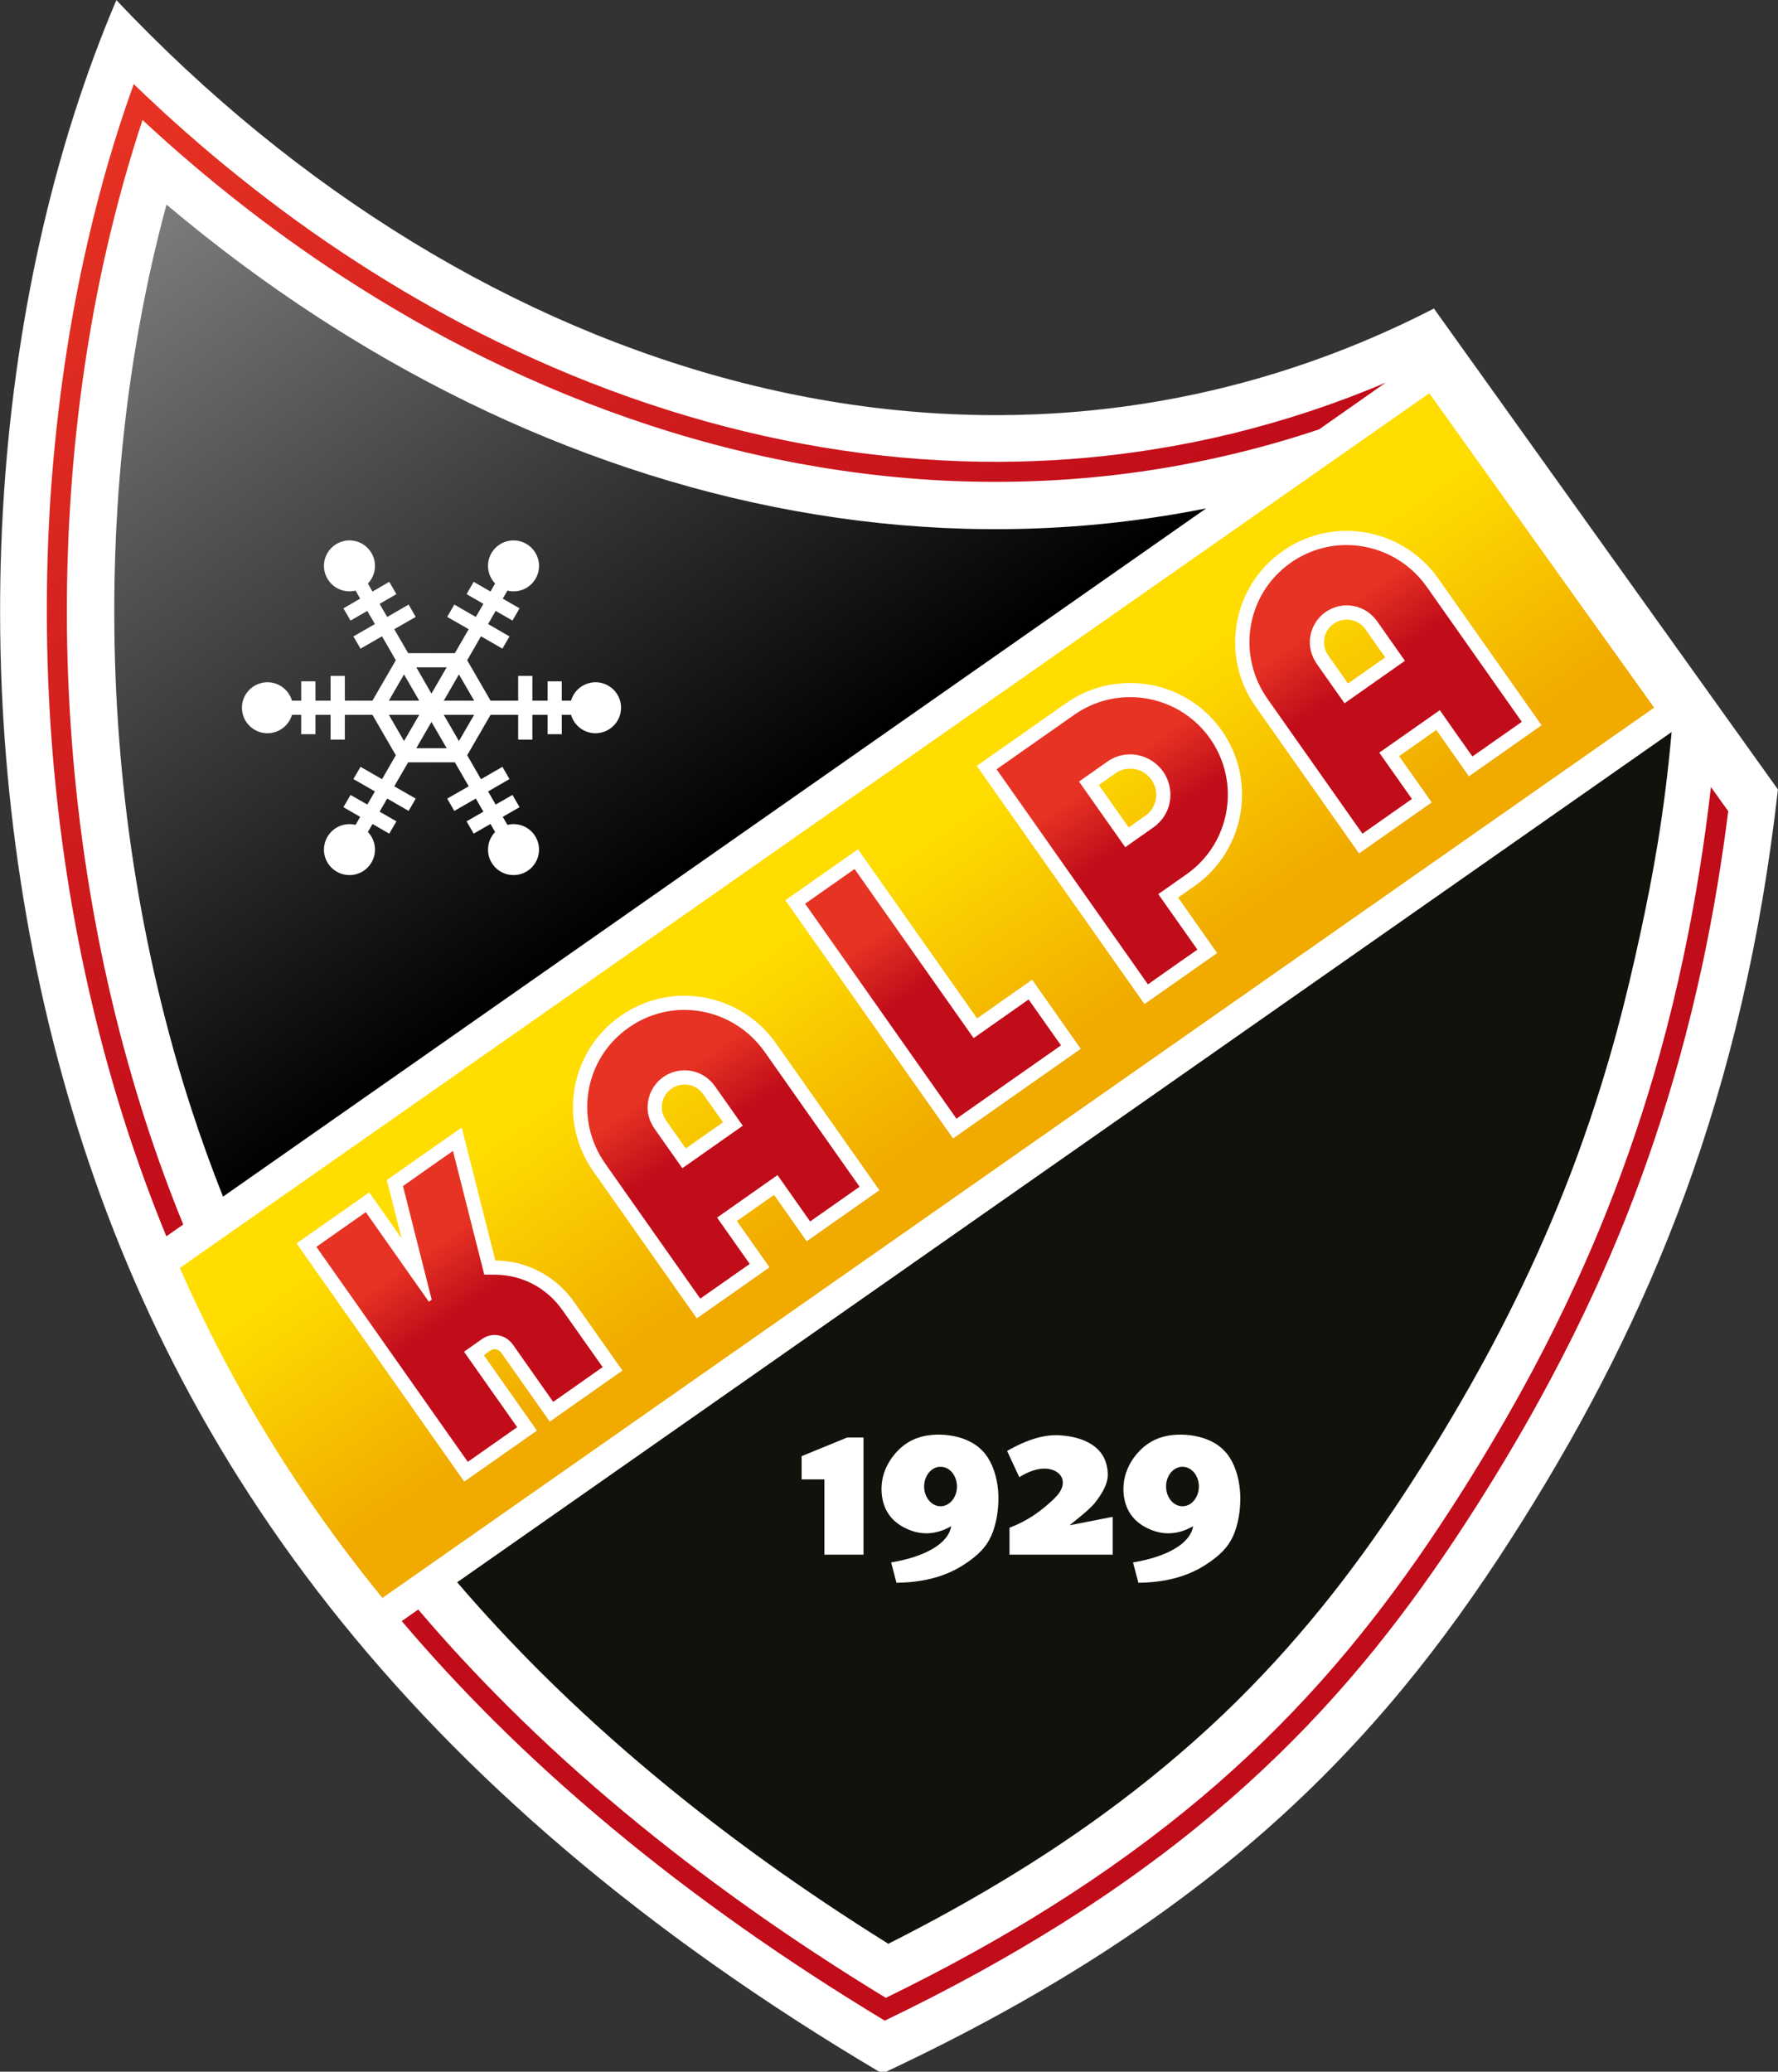 <?xml version="1.0" encoding="UTF-8"?>
<svg xmlns="http://www.w3.org/2000/svg" xmlns:xlink="http://www.w3.org/1999/xlink" width="206px" height="240px" viewBox="0 0 206 240" version="1.1">
  <rect x="0" y="0" width="206" height="240" fill="#333333" stroke="none"/>
  <defs>
    <clipPath id="clip1">
      <path d="M 13 23 L 140 23 L 140 139 L 13 139 Z M 13 23 "></path>
    </clipPath>
    <clipPath id="clip2">
      <path d="M 98.125 -35.656 L 193.832 100.816 L 54.852 197.98 L -40.852 61.508 Z M 98.125 -35.656 "></path>
    </clipPath>
    <linearGradient id="linear0" gradientUnits="userSpaceOnUse" x1="0" y1="0" x2="1" y2="0" gradientTransform="matrix(56.237,80.192,-80.315,56.151,26.585,18.602)">
      <stop offset="0" style="stop-color:rgb(48.627%,48.627%,48.235%);stop-opacity:1;"></stop>
      <stop offset="1" style="stop-color:rgb(0%,0%,0%);stop-opacity:1;"></stop>
    </linearGradient>
    <clipPath id="clip3">
      <path d="M 5 9 L 161 9 L 161 144 L 5 144 Z M 5 9 "></path>
    </clipPath>
    <clipPath id="clip4">
      <path d="M 109.516 -63.039 L 223.367 99.309 L 56.453 216.004 L -57.398 53.656 Z M 109.516 -63.039 "></path>
    </clipPath>
    <linearGradient id="linear1" gradientUnits="userSpaceOnUse" x1="0" y1="0" x2="1" y2="0" gradientTransform="matrix(64.06,91.346,-91.487,63.961,25.886,2.472)">
      <stop offset="0" style="stop-color:rgb(90.196%,20%,13.725%);stop-opacity:1;"></stop>
      <stop offset="1" style="stop-color:rgb(75.686%,4.706%,10.196%);stop-opacity:1;"></stop>
    </linearGradient>
    <clipPath id="clip5">
      <path d="M 20 45 L 192 45 L 192 186 L 20 186 Z M 20 45 "></path>
    </clipPath>
    <clipPath id="clip6">
      <path d="M 135.453 -34.578 L 257.32 139.199 L 77.031 265.246 L -44.836 91.465 Z M 135.453 -34.578 "></path>
    </clipPath>
    <linearGradient id="linear2" gradientUnits="userSpaceOnUse" x1="0" y1="0" x2="1" y2="0" gradientTransform="matrix(25.771,36.748,-36.805,25.731,92.052,96.969)">
      <stop offset="0" style="stop-color:rgb(100%,86.667%,0%);stop-opacity:1;"></stop>
      <stop offset="0.2" style="stop-color:rgb(100%,86.667%,0%);stop-opacity:1;"></stop>
      <stop offset="0.85" style="stop-color:rgb(94.118%,66.667%,0%);stop-opacity:1;"></stop>
      <stop offset="1" style="stop-color:rgb(94.118%,66.667%,0%);stop-opacity:1;"></stop>
    </linearGradient>
    <clipPath id="clip7">
      <path d="M 36 133 L 70 133 L 70 170 L 36 170 Z M 36 133 "></path>
    </clipPath>
    <clipPath id="clip8">
      <path d="M 58.91 117.773 L 86.77 157.5 L 47.566 184.91 L 19.707 145.18 Z M 58.91 117.773 "></path>
    </clipPath>
    <linearGradient id="linear3" gradientUnits="userSpaceOnUse" x1="0" y1="0" x2="1" y2="0" gradientTransform="matrix(17.512,24.972,-25.01,17.485,44.557,138.871)">
      <stop offset="0" style="stop-color:rgb(90.196%,20%,13.725%);stop-opacity:1;"></stop>
      <stop offset="0.25" style="stop-color:rgb(90.196%,20%,13.725%);stop-opacity:1;"></stop>
      <stop offset="0.52" style="stop-color:rgb(75.686%,4.706%,10.196%);stop-opacity:1;"></stop>
      <stop offset="1" style="stop-color:rgb(75.686%,4.706%,10.196%);stop-opacity:1;"></stop>
    </linearGradient>
    <clipPath id="clip9">
      <path d="M 115 80 L 143 80 L 143 115 L 115 115 Z M 115 80 "></path>
    </clipPath>
    <clipPath id="clip10">
      <path d="M 134.453 67.48 L 159.418 103.082 L 124.77 127.305 L 99.805 91.703 Z M 134.453 67.48 "></path>
    </clipPath>
    <linearGradient id="linear4" gradientUnits="userSpaceOnUse" x1="0" y1="0" x2="1" y2="0" gradientTransform="matrix(17.502,24.958,-24.996,17.476,124.586,82.715)">
      <stop offset="0" style="stop-color:rgb(90.196%,20%,13.725%);stop-opacity:1;"></stop>
      <stop offset="0.25" style="stop-color:rgb(90.196%,20%,13.725%);stop-opacity:1;"></stop>
      <stop offset="0.52" style="stop-color:rgb(75.686%,4.706%,10.196%);stop-opacity:1;"></stop>
      <stop offset="1" style="stop-color:rgb(75.686%,4.706%,10.196%);stop-opacity:1;"></stop>
    </linearGradient>
    <clipPath id="clip11">
      <path d="M 93 100 L 123 100 L 123 130 L 93 130 Z M 93 100 "></path>
    </clipPath>
    <clipPath id="clip12">
      <path d="M 113.172 86.762 L 136.539 120.082 L 103.035 143.504 L 79.668 110.188 Z M 113.172 86.762 "></path>
    </clipPath>
    <linearGradient id="linear5" gradientUnits="userSpaceOnUse" x1="0" y1="0" x2="1" y2="0" gradientTransform="matrix(17.498,24.951,-24.99,17.471,99.359,100.425)">
      <stop offset="0" style="stop-color:rgb(90.196%,20%,13.725%);stop-opacity:1;"></stop>
      <stop offset="0.25" style="stop-color:rgb(90.196%,20%,13.725%);stop-opacity:1;"></stop>
      <stop offset="0.52" style="stop-color:rgb(75.686%,4.706%,10.196%);stop-opacity:1;"></stop>
      <stop offset="1" style="stop-color:rgb(75.686%,4.706%,10.196%);stop-opacity:1;"></stop>
    </linearGradient>
    <clipPath id="clip13">
      <path d="M 68 116 L 100 116 L 100 151 L 68 151 Z M 68 116 "></path>
    </clipPath>
    <clipPath id="clip14">
      <path d="M 88.711 101.48 L 115.328 139.438 L 77.398 165.953 L 50.781 128 Z M 88.711 101.48 "></path>
    </clipPath>
    <linearGradient id="linear6" gradientUnits="userSpaceOnUse" x1="0" y1="0" x2="1" y2="0" gradientTransform="matrix(17.503,24.958,-24.996,17.476,72.857,119.028)">
      <stop offset="0" style="stop-color:rgb(90.196%,20%,13.725%);stop-opacity:1;"></stop>
      <stop offset="0.25" style="stop-color:rgb(90.196%,20%,13.725%);stop-opacity:1;"></stop>
      <stop offset="0.52" style="stop-color:rgb(75.686%,4.706%,10.196%);stop-opacity:1;"></stop>
      <stop offset="1" style="stop-color:rgb(75.686%,4.706%,10.196%);stop-opacity:1;"></stop>
    </linearGradient>
    <clipPath id="clip15">
      <path d="M 144 63 L 177 63 L 177 97 L 144 97 Z M 144 63 "></path>
    </clipPath>
    <clipPath id="clip16">
      <path d="M 165.434 47.621 L 192.055 85.578 L 154.121 112.094 L 127.504 74.141 Z M 165.434 47.621 "></path>
    </clipPath>
    <linearGradient id="linear7" gradientUnits="userSpaceOnUse" x1="0" y1="0" x2="1" y2="0" gradientTransform="matrix(17.503,24.958,-24.996,17.476,149.582,65.169)">
      <stop offset="0" style="stop-color:rgb(90.196%,20%,13.725%);stop-opacity:1;"></stop>
      <stop offset="0.25" style="stop-color:rgb(90.196%,20%,13.725%);stop-opacity:1;"></stop>
      <stop offset="0.52" style="stop-color:rgb(75.686%,4.706%,10.196%);stop-opacity:1;"></stop>
      <stop offset="1" style="stop-color:rgb(75.686%,4.706%,10.196%);stop-opacity:1;"></stop>
    </linearGradient>
  </defs>
  <g id="surface1">
    <path style=" stroke:none;fill-rule:nonzero;fill:rgb(100%,100%,100%);fill-opacity:1;" d="M 166.137 35.734 C 114.781 62.156 55.312 44.324 13.48 0.004 C -1.289 34.711 -4.715 81.441 7.188 124.555 C 19.086 167.672 46.324 207.168 102.215 240.215 C 142.602 221.344 161.488 199.938 176.398 176.184 C 191.164 152.652 202.023 126.82 205.996 91.453 C 192.707 72.883 179.426 54.305 166.137 35.734 "></path>
    <path style="fill:none;stroke-width:0.001;stroke-linecap:butt;stroke-linejoin:miter;stroke:rgb(0%,0%,0%);stroke-opacity:1;stroke-miterlimit:4;" d="M -0 0 C -6.616 -3.409 -14.277 -1.108 -19.666 4.61 C -21.569 0.132 -22.01 -5.897 -20.477 -11.46 C -18.944 -17.023 -15.435 -22.119 -8.235 -26.383 C -3.032 -23.948 -0.599 -21.186 1.322 -18.121 C 3.224 -15.085 4.623 -11.752 5.135 -7.189 C 3.423 -4.793 1.712 -2.396 -0 0 Z M -0 0 " transform="matrix(7.762,0,0,-7.751,166.137,35.735)"></path>
    <path style=" stroke:none;fill-rule:nonzero;fill:rgb(7.059%,6.667%,4.706%);fill-opacity:1;" d="M 143.082 177.41 C 142.586 178.781 141.824 179.781 140.211 180.922 C 138.602 182.051 136.141 183.316 131.895 183.355 C 131.688 182.57 131.477 181.781 131.273 181 C 135.164 180.355 137.898 178.844 138.238 176.805 C 136.188 177.969 134.504 177.711 133.223 177.168 C 131.941 176.617 131.074 175.789 130.594 174.695 C 130.117 173.605 130.035 172.262 130.336 171.055 C 130.641 169.844 131.312 168.777 132.129 167.977 C 132.945 167.172 133.883 166.637 135.055 166.371 C 136.219 166.117 137.617 166.133 138.898 166.449 C 140.188 166.77 141.352 167.379 142.188 168.449 C 143.027 169.52 143.523 171.047 143.664 172.676 C 143.805 174.301 143.578 176.039 143.082 177.41 M 128.914 180.098 L 116.961 180.098 L 116.961 176.984 C 119.113 176.152 120.375 175.152 121.309 174.363 C 122.23 173.574 122.812 172.992 123.039 172.324 C 123.266 171.668 123.133 170.93 122.355 170.473 C 121.586 170.016 120.168 169.836 118.094 171.125 C 117.629 170.117 117.156 169.102 116.684 168.086 C 119.918 166.234 121.898 166.133 123.465 166.336 C 125.758 166.621 127.176 167.551 127.836 168.738 C 128.078 169.172 128.219 169.645 128.301 170.195 C 128.426 171.031 128.426 172.047 126.969 173.953 C 126.633 174.387 126.223 174.867 123.918 176.695 C 125.586 176.371 127.246 176.047 128.914 175.719 Z M 115.051 177.41 C 114.555 178.781 113.793 179.781 112.18 180.922 C 110.574 182.051 108.113 183.316 103.867 183.355 C 103.664 182.57 103.453 181.781 103.246 181 C 107.133 180.355 109.867 178.844 110.207 176.805 C 108.16 177.969 106.473 177.711 105.195 177.168 C 103.914 176.617 103.043 175.789 102.562 174.695 C 102.09 173.605 102.004 172.262 102.305 171.055 C 102.609 169.844 103.293 168.777 104.098 167.977 C 104.914 167.172 105.852 166.637 107.027 166.371 C 108.191 166.117 109.586 166.133 110.875 166.449 C 112.156 166.77 113.32 167.379 114.16 168.449 C 114.996 169.52 115.504 171.047 115.641 172.676 C 115.773 174.301 115.547 176.039 115.051 177.41 M 100.047 180.098 L 95.516 180.098 L 95.516 171.379 L 92.875 171.379 L 92.875 168.691 L 98.16 166.527 L 100.047 166.527 Z M 52.969 183.301 C 56.082 186.934 59.34 190.43 62.734 193.809 C 66.879 197.926 71.211 201.855 75.695 205.59 C 79.848 209.055 84.125 212.363 88.512 215.527 C 93.207 218.906 98.02 222.113 102.918 225.176 C 108.098 222.57 113.172 219.758 118.102 216.695 C 121.387 214.66 124.605 212.504 127.734 210.227 C 132.672 206.637 137.391 202.73 141.809 198.516 C 143.844 196.57 145.82 194.547 147.73 192.469 C 149.562 190.469 151.34 188.406 153.051 186.301 C 154.742 184.223 156.363 182.09 157.938 179.93 C 159.516 177.758 161.027 175.559 162.504 173.324 C 163.242 172.211 163.961 171.078 164.684 169.945 C 165.957 167.938 167.199 165.914 168.402 163.863 C 170.926 159.59 173.309 155.227 175.496 150.77 C 177.918 145.871 180.109 140.852 182.059 135.742 C 184.098 130.379 185.859 124.906 187.359 119.367 C 188.344 115.699 189.215 112.004 190.051 108.145 C 191.48 101.531 192.816 94.441 193.676 84.801 C 146.777 117.637 99.875 150.469 52.969 183.301 "></path>
    <path style=" stroke:none;fill-rule:nonzero;fill:rgb(7.059%,6.667%,4.706%);fill-opacity:1;" d="M 137.004 169.918 C 136.43 169.918 135.93 170.219 135.598 170.66 C 135.262 171.105 135.102 171.66 135.102 172.203 C 135.102 172.746 135.262 173.305 135.598 173.746 C 135.93 174.188 136.43 174.492 137.004 174.492 C 137.578 174.492 138.074 174.188 138.406 173.746 C 138.742 173.305 138.902 172.746 138.902 172.203 C 138.902 171.66 138.742 171.105 138.406 170.66 C 138.074 170.219 137.578 169.918 137.004 169.918 "></path>
    <path style=" stroke:none;fill-rule:nonzero;fill:rgb(7.059%,6.667%,4.706%);fill-opacity:1;" d="M 108.973 169.918 C 108.398 169.918 107.902 170.219 107.57 170.66 C 107.234 171.105 107.07 171.66 107.07 172.203 C 107.07 172.746 107.234 173.305 107.57 173.746 C 107.902 174.188 108.398 174.492 108.973 174.492 C 109.547 174.492 110.047 174.188 110.379 173.746 C 110.711 173.305 110.875 172.746 110.875 172.203 C 110.875 171.66 110.711 171.105 110.379 170.66 C 110.047 170.219 109.547 169.918 108.973 169.918 "></path>
    <g clip-path="url(#clip1)" clip-rule="nonzero">
      <g clip-path="url(#clip2)" clip-rule="nonzero">
        <path style=" stroke:none;fill-rule:nonzero;fill:url(#linear0);" d="M 17.613 30.457 C 16.66 34.715 15.867 39 15.23 43.309 C 14.555 47.883 14.059 52.484 13.723 57.098 C 13.391 61.816 13.227 66.535 13.242 71.266 C 13.258 80.914 14.004 90.555 15.473 100.09 C 16.215 104.902 17.141 109.684 18.258 114.426 C 19.375 119.172 20.68 123.883 22.191 128.52 C 23.305 131.93 24.516 135.301 25.84 138.625 C 63.816 112.047 101.781 85.473 139.746 58.895 C 137.898 59.258 136.051 59.594 134.188 59.871 C 127.621 60.887 120.961 61.352 114.316 61.297 C 107.703 61.25 101.09 60.672 94.562 59.609 C 88.012 58.547 81.535 56.996 75.203 55.004 C 68.797 52.988 62.535 50.531 56.465 47.688 C 50.176 44.734 44.082 41.371 38.23 37.645 C 31.617 33.434 25.289 28.762 19.289 23.699 C 18.684 25.941 18.125 28.195 17.613 30.457 "></path>
      </g>
    </g>
    <path style=" stroke:none;fill-rule:nonzero;fill:rgb(100%,100%,100%);fill-opacity:1;" d="M 51.418 81.168 L 53.172 78.129 L 54.934 81.168 Z M 53.172 85.848 L 51.418 82.812 L 54.934 82.812 Z M 48.234 86.672 L 49.988 83.633 L 51.75 86.672 Z M 46.809 85.848 L 45.055 82.812 L 48.57 82.812 Z M 46.809 78.129 L 48.57 81.168 L 45.055 81.168 Z M 51.75 77.309 L 49.988 80.348 L 48.234 77.309 Z M 69.418 79.066 C 67.961 78.859 66.57 79.758 66.16 81.168 L 65.086 81.168 L 65.086 78.93 L 63.441 78.93 L 63.441 81.168 L 61.68 81.168 L 61.68 78.301 L 60.035 78.301 L 60.035 81.168 L 56.836 81.168 C 55.93 79.609 55.027 78.043 54.129 76.488 C 54.664 75.562 55.191 74.641 55.727 73.711 L 58.211 75.145 C 58.488 74.672 58.762 74.199 59.031 73.727 C 58.211 73.246 57.379 72.766 56.551 72.293 C 56.844 71.781 57.141 71.277 57.426 70.773 C 58.078 71.145 58.723 71.52 59.375 71.891 C 59.645 71.418 59.926 70.945 60.195 70.473 C 59.547 70.102 58.902 69.719 58.25 69.348 C 58.426 69.039 58.613 68.727 58.793 68.418 C 60.219 68.773 61.688 68.023 62.238 66.66 C 62.789 65.293 62.246 63.738 60.973 63 C 59.699 62.266 58.078 62.574 57.168 63.738 C 56.262 64.891 56.348 66.535 57.363 67.598 C 57.184 67.906 57.008 68.215 56.828 68.527 C 56.176 68.156 55.531 67.781 54.879 67.402 C 54.609 67.883 54.336 68.355 54.059 68.828 C 54.711 69.199 55.352 69.574 56.004 69.953 C 55.711 70.457 55.414 70.969 55.129 71.473 C 54.297 70.992 53.469 70.52 52.637 70.039 C 52.363 70.512 52.094 70.984 51.812 71.465 C 52.645 71.938 53.477 72.418 54.305 72.891 C 53.77 73.82 53.234 74.742 52.699 75.664 L 47.289 75.664 C 46.754 74.742 46.219 73.82 45.68 72.891 C 46.512 72.418 47.344 71.938 48.164 71.465 C 47.895 70.984 47.621 70.512 47.344 70.039 C 46.52 70.52 45.688 70.992 44.859 71.473 C 44.57 70.969 44.277 70.457 43.98 69.953 C 44.625 69.574 45.277 69.199 45.93 68.828 C 45.652 68.355 45.379 67.883 45.098 67.402 C 44.453 67.781 43.805 68.156 43.16 68.527 C 42.98 68.215 42.801 67.906 42.625 67.598 C 43.641 66.535 43.727 64.891 42.816 63.738 C 41.91 62.574 40.285 62.266 39.012 63 C 37.734 63.738 37.195 65.293 37.75 66.66 C 38.301 68.016 39.766 68.773 41.195 68.418 C 41.375 68.727 41.551 69.039 41.73 69.348 C 41.086 69.719 40.434 70.102 39.789 70.473 C 40.062 70.945 40.332 71.418 40.613 71.891 C 41.258 71.52 41.91 71.145 42.555 70.773 C 42.848 71.277 43.145 71.781 43.438 72.293 C 42.609 72.766 41.777 73.246 40.945 73.727 C 41.227 74.199 41.496 74.672 41.77 75.145 C 42.602 74.672 43.43 74.191 44.262 73.711 L 45.859 76.488 C 44.961 78.043 44.051 79.609 43.152 81.168 L 39.953 81.168 L 39.953 78.301 L 38.301 78.301 L 38.301 81.168 L 36.547 81.168 L 36.547 78.93 L 34.898 78.93 L 34.898 81.168 L 33.828 81.168 C 33.418 79.758 32.027 78.859 30.566 79.066 C 29.117 79.277 28.031 80.516 28.031 81.988 C 28.031 83.461 29.117 84.703 30.566 84.91 C 32.027 85.121 33.418 84.223 33.828 82.812 L 34.898 82.812 L 34.898 85.051 L 36.547 85.051 L 36.547 82.812 L 38.301 82.812 L 38.301 85.68 L 39.953 85.68 L 39.953 82.812 L 43.152 82.812 C 44.051 84.367 44.961 85.934 45.859 87.492 L 44.262 90.266 C 43.43 89.785 42.602 89.305 41.77 88.832 C 41.496 89.305 41.227 89.777 40.945 90.25 C 41.777 90.73 42.609 91.211 43.438 91.684 C 43.145 92.195 42.848 92.699 42.555 93.203 C 41.91 92.832 41.258 92.461 40.613 92.09 C 40.332 92.562 40.062 93.035 39.789 93.508 C 40.434 93.887 41.086 94.258 41.73 94.629 C 41.551 94.941 41.375 95.25 41.195 95.559 C 39.766 95.203 38.301 95.957 37.75 97.32 C 37.195 98.684 37.734 100.25 39.012 100.977 C 40.285 101.715 41.91 101.402 42.816 100.242 C 43.727 99.086 43.641 97.445 42.625 96.383 C 42.801 96.07 42.98 95.762 43.16 95.453 C 43.805 95.824 44.453 96.195 45.098 96.574 C 45.379 96.094 45.652 95.621 45.93 95.148 C 45.277 94.777 44.625 94.406 43.98 94.027 C 44.277 93.523 44.57 93.02 44.859 92.508 C 45.688 92.988 46.52 93.461 47.344 93.941 C 47.621 93.469 47.895 92.996 48.164 92.516 C 47.344 92.043 46.512 91.562 45.68 91.09 C 46.219 90.16 46.754 89.234 47.289 88.312 L 52.699 88.312 C 53.234 89.234 53.77 90.16 54.305 91.09 C 53.477 91.562 52.645 92.043 51.812 92.516 C 52.094 92.996 52.363 93.469 52.637 93.941 C 53.469 93.461 54.297 92.988 55.129 92.508 C 55.414 93.02 55.711 93.523 56.004 94.027 C 55.352 94.406 54.711 94.777 54.059 95.148 C 54.336 95.621 54.609 96.094 54.879 96.574 C 55.531 96.195 56.176 95.824 56.828 95.453 C 57.008 95.762 57.184 96.07 57.363 96.383 C 56.348 97.445 56.262 99.086 57.168 100.242 C 58.078 101.402 59.699 101.715 60.973 100.977 C 62.246 100.25 62.789 98.684 62.238 97.32 C 61.688 95.957 60.219 95.203 58.793 95.559 C 58.613 95.25 58.426 94.941 58.25 94.629 C 58.902 94.258 59.547 93.887 60.195 93.508 C 59.926 93.035 59.645 92.562 59.375 92.09 C 58.723 92.461 58.078 92.832 57.426 93.203 C 57.141 92.699 56.844 92.195 56.551 91.684 C 57.379 91.211 58.211 90.73 59.031 90.25 C 58.762 89.777 58.488 89.305 58.211 88.832 L 55.727 90.266 C 55.191 89.336 54.664 88.414 54.129 87.492 C 55.027 85.934 55.93 84.367 56.836 82.812 L 60.035 82.812 L 60.035 85.68 L 61.68 85.68 L 61.68 82.812 L 63.441 82.812 L 63.441 85.051 L 65.086 85.051 L 65.086 82.812 L 66.16 82.812 C 66.57 84.223 67.961 85.121 69.41 84.91 C 70.871 84.703 71.957 83.461 71.957 81.988 C 71.957 80.516 70.871 79.277 69.418 79.066 "></path>
    <g clip-path="url(#clip3)" clip-rule="nonzero">
      <g clip-path="url(#clip4)" clip-rule="nonzero">
        <path style=" stroke:none;fill-rule:nonzero;fill:url(#linear1);" d="M 10.168 27.984 C 9.082 32.676 8.199 37.41 7.5 42.168 C 6.793 46.945 6.281 51.734 5.922 56.539 C 5.574 61.445 5.41 66.359 5.426 71.281 C 5.449 81.316 6.219 91.355 7.746 101.273 C 8.516 106.289 9.484 111.281 10.652 116.227 C 11.816 121.18 13.188 126.094 14.758 130.938 C 16.117 135.082 17.613 139.184 19.273 143.219 C 19.926 142.77 20.578 142.312 21.23 141.855 C 19.672 138.027 18.25 134.145 16.969 130.215 C 15.418 125.434 14.066 120.582 12.91 115.684 C 11.762 110.801 10.812 105.879 10.047 100.926 C 8.539 91.121 7.777 81.199 7.746 71.281 C 7.738 66.422 7.902 61.555 8.25 56.711 C 8.586 51.957 9.105 47.223 9.797 42.512 C 10.48 37.883 11.332 33.289 12.383 28.723 C 13.531 23.73 14.898 18.777 16.512 13.902 C 23.723 20.602 31.477 26.707 39.723 32.078 C 45.039 35.535 50.551 38.695 56.238 41.496 C 62.473 44.562 68.914 47.199 75.52 49.348 C 80.301 50.906 85.16 52.199 90.09 53.215 C 96.75 54.578 103.512 55.43 110.297 55.719 C 113.68 55.855 117.082 55.855 120.473 55.711 C 123.879 55.57 127.281 55.277 130.672 54.84 C 134.066 54.398 137.449 53.805 140.805 53.066 C 144.188 52.324 147.555 51.422 150.871 50.379 C 151.523 50.168 152.176 49.957 152.828 49.742 C 155.402 47.938 157.973 46.129 160.551 44.324 C 157.68 45.547 154.758 46.648 151.793 47.633 C 148.82 48.617 145.801 49.484 142.758 50.23 C 139.762 50.957 136.727 51.57 133.684 52.051 C 128.508 52.879 123.281 53.352 118.043 53.469 C 114.992 53.539 111.941 53.492 108.898 53.324 C 105.84 53.16 102.805 52.879 99.77 52.484 C 93.684 51.695 87.66 50.445 81.746 48.805 C 75.746 47.129 69.871 45.043 64.148 42.582 C 61.254 41.34 58.406 40 55.594 38.582 C 50.688 36.086 45.922 33.324 41.305 30.336 C 36.602 27.297 32.066 24.004 27.703 20.5 C 23.457 17.105 19.391 13.508 15.496 9.742 C 13.344 15.711 11.582 21.809 10.168 27.984 "></path>
      </g>
    </g>
    <path style=" stroke:none;fill-rule:nonzero;fill:rgb(75.686%,4.706%,10.196%);fill-opacity:1;" d="M 198.23 91.172 C 197.473 97.789 196.422 104.379 195.035 110.898 C 194.234 114.68 193.32 118.438 192.285 122.16 C 190.586 128.258 188.566 134.266 186.23 140.141 C 185.105 142.969 183.91 145.773 182.637 148.543 C 181.039 152.035 179.324 155.477 177.516 158.871 C 174.914 163.73 172.113 168.492 169.156 173.148 C 167.562 175.652 165.926 178.125 164.234 180.551 C 162.523 182.992 160.754 185.395 158.922 187.734 C 157.051 190.121 155.113 192.457 153.086 194.727 C 148.809 199.523 144.176 204.02 139.262 208.172 C 136.574 210.43 133.812 212.59 130.973 214.652 C 128.043 216.785 125.039 218.816 121.973 220.746 C 118.977 222.637 115.918 224.434 112.824 226.148 C 109.469 228.008 106.07 229.766 102.629 231.441 C 97.148 228.102 91.777 224.582 86.547 220.859 C 81.672 217.391 76.914 213.746 72.309 209.91 C 67.652 206.035 63.152 201.965 58.859 197.688 C 55.242 194.09 51.762 190.348 48.457 186.457 C 47.82 186.906 47.184 187.355 46.547 187.797 C 49.93 191.789 53.504 195.633 57.211 199.332 C 61.574 203.672 66.148 207.801 70.875 211.738 C 75.664 215.73 80.625 219.512 85.715 223.117 C 91.172 226.977 96.785 230.625 102.508 234.082 C 106.18 232.316 109.797 230.465 113.367 228.504 C 116.664 226.691 119.91 224.781 123.094 222.785 C 126.242 220.801 129.332 218.723 132.344 216.527 C 135.227 214.438 138.035 212.242 140.758 209.941 C 145.766 205.723 150.469 201.152 154.824 196.27 C 156.883 193.969 158.855 191.594 160.754 189.168 C 162.617 186.789 164.41 184.355 166.133 181.883 C 167.852 179.426 169.512 176.922 171.117 174.391 C 174.105 169.684 176.941 164.879 179.562 159.957 C 181.402 156.523 183.133 153.043 184.758 149.504 C 186.039 146.703 187.258 143.867 188.398 141 C 190.766 135.039 192.805 128.957 194.523 122.785 C 195.57 119.012 196.5 115.215 197.316 111.387 C 198.535 105.625 199.496 99.812 200.234 93.977 C 199.566 93.039 198.898 92.109 198.23 91.172 "></path>
    <g clip-path="url(#clip5)" clip-rule="nonzero">
      <g clip-path="url(#clip6)" clip-rule="nonzero">
        <path style=" stroke:none;fill-rule:nonzero;fill:url(#linear2);" d="M 20.836 146.887 C 22.707 151.141 24.754 155.312 26.977 159.387 C 29.535 164.086 32.332 168.656 35.336 173.082 C 38.145 177.223 41.141 181.238 44.309 185.113 C 93.422 150.73 142.535 116.348 191.648 81.977 C 182.961 69.832 174.281 57.695 165.598 45.555 C 117.344 79.332 69.086 113.109 20.836 146.887 "></path>
      </g>
    </g>
    <path style=" stroke:none;fill-rule:nonzero;fill:rgb(100%,100%,100%);fill-opacity:1;" d="M 133.922 92.555 C 133.859 92.949 133.715 93.328 133.496 93.668 C 133.301 93.98 133.047 94.25 132.75 94.461 C 132.09 94.926 131.43 95.391 130.773 95.855 L 127.309 90.941 C 127.969 90.477 128.629 90.012 129.289 89.547 C 129.59 89.344 129.934 89.195 130.289 89.113 C 130.68 89.027 131.09 89.02 131.484 89.09 C 131.883 89.168 132.27 89.32 132.602 89.547 C 132.914 89.754 133.195 90.02 133.41 90.328 C 133.629 90.641 133.785 90.98 133.875 91.352 C 133.969 91.738 133.984 92.148 133.922 92.555 M 138.52 102.559 C 144.277 98.414 145.629 90.414 141.547 84.617 C 137.461 78.82 129.469 77.379 123.613 81.391 C 120.129 83.832 116.652 86.273 113.168 88.723 C 119.648 97.926 126.121 107.117 132.598 116.316 C 135.406 114.348 138.207 112.379 141.02 110.41 C 139.512 108.262 138 106.125 136.492 103.977 C 137.168 103.504 137.844 103.031 138.52 102.559 "></path>
    <path style=" stroke:none;fill-rule:nonzero;fill:rgb(100%,100%,100%);fill-opacity:1;" d="M 63.695 164.688 C 61.824 162.031 59.953 159.371 58.082 156.719 C 57.777 156.293 57.234 156.156 56.793 156.465 C 56.555 156.637 56.305 156.812 56.055 156.984 C 56.219 157.215 56.391 157.457 56.555 157.688 C 56.566 157.711 56.582 157.734 56.598 157.758 L 62.211 165.727 C 59.402 167.695 56.598 169.672 53.789 171.641 C 51.934 169.004 50.078 166.371 48.223 163.734 C 48.176 163.664 48.129 163.602 48.082 163.531 C 43.512 157.039 38.934 150.535 34.359 144.039 C 37.172 142.07 39.973 140.102 42.781 138.133 C 44.023 139.902 45.273 141.668 46.523 143.445 C 45.949 141.195 45.383 138.949 44.816 136.699 C 47.703 134.68 50.598 132.648 53.496 130.617 L 57.391 146.023 C 61.078 146.047 64.453 147.863 66.551 150.875 C 68.406 153.512 70.262 156.141 72.117 158.773 C 69.305 160.75 66.504 162.719 63.695 164.688 "></path>
    <path style=" stroke:none;fill-rule:nonzero;fill:rgb(100%,100%,100%);fill-opacity:1;" d="M 110.422 131.887 L 90.992 104.289 L 99.406 98.383 L 113.207 117.977 L 119.582 113.496 L 125.215 121.5 Z M 110.422 131.887 "></path>
    <path style=" stroke:none;fill-rule:nonzero;fill:rgb(100%,100%,100%);fill-opacity:1;" d="M 79.453 133.043 C 78.707 131.988 77.973 130.934 77.227 129.871 C 76.789 129.273 76.598 128.625 76.707 127.871 C 76.812 127.16 77.211 126.523 77.801 126.113 C 78.383 125.703 79.121 125.547 79.824 125.688 C 80.57 125.832 81.113 126.246 81.535 126.848 C 82.277 127.902 83.023 128.957 83.77 130.012 C 82.324 131.027 80.891 132.035 79.453 133.043 M 89.973 120.957 C 85.879 115.074 77.848 113.566 71.93 117.664 C 66.047 121.75 64.613 129.84 68.734 135.691 C 68.766 135.73 68.797 135.77 68.82 135.809 C 72.793 141.449 76.762 147.086 80.734 152.727 C 83.535 150.758 86.348 148.781 89.156 146.812 C 87.891 145.023 86.633 143.242 85.375 141.449 L 89.684 138.422 C 90.941 140.211 92.207 142 93.465 143.793 C 96.273 141.824 99.078 139.848 101.887 137.879 C 97.914 132.234 93.945 126.602 89.973 120.957 "></path>
    <path style=" stroke:none;fill-rule:nonzero;fill:rgb(100%,100%,100%);fill-opacity:1;" d="M 156.18 79.184 C 155.434 78.129 154.688 77.074 153.949 76.012 C 153.516 75.41 153.32 74.766 153.43 74.012 C 153.539 73.301 153.934 72.664 154.523 72.254 C 155.105 71.844 155.844 71.688 156.551 71.828 C 157.297 71.977 157.84 72.379 158.258 72.988 C 159.004 74.043 159.75 75.098 160.492 76.152 C 159.051 77.168 157.613 78.176 156.18 79.184 M 166.695 67.102 C 162.605 61.219 154.57 59.707 148.656 63.805 C 142.773 67.891 141.336 75.973 145.457 81.832 C 145.488 81.871 145.52 81.91 145.543 81.949 C 149.52 87.594 153.484 93.227 157.457 98.867 C 160.262 96.898 163.07 94.926 165.883 92.957 C 164.617 91.164 163.359 89.375 162.102 87.594 C 163.535 86.578 164.973 85.57 166.41 84.562 C 167.668 86.352 168.93 88.141 170.188 89.934 C 173 87.957 175.801 85.988 178.609 84.02 C 174.637 78.375 170.672 72.742 166.695 67.102 "></path>
    <g clip-path="url(#clip7)" clip-rule="nonzero">
      <g clip-path="url(#clip8)" clip-rule="nonzero">
        <path style=" stroke:none;fill-rule:nonzero;fill:url(#linear3);" d="M 46.691 137.398 L 50.016 150.559 C 49.914 150.637 49.797 150.715 49.688 150.801 C 47.25 147.344 44.82 143.879 42.383 140.422 C 40.473 141.762 38.555 143.098 36.656 144.445 C 40.918 150.492 45.176 156.543 49.438 162.59 C 49.477 162.66 49.523 162.723 49.57 162.781 C 51.117 164.977 52.652 167.16 54.199 169.348 C 56.098 168.008 58.008 166.664 59.918 165.332 C 58.367 163.117 56.805 160.906 55.246 158.699 C 55.238 158.676 55.223 158.66 55.207 158.645 C 54.727 157.953 54.246 157.273 53.762 156.59 C 54.461 156.102 55.152 155.613 55.852 155.117 C 57.031 154.289 58.605 154.605 59.43 155.777 C 60.98 157.977 62.535 160.188 64.094 162.402 C 66.004 161.062 67.914 159.723 69.824 158.371 C 68.277 156.195 66.742 154 65.195 151.816 C 63.402 149.234 60.539 147.691 57.379 147.668 C 56.953 147.66 56.527 147.66 56.105 147.66 C 56.008 147.25 55.898 146.84 55.797 146.43 C 54.695 142.059 53.586 137.695 52.48 133.332 C 50.551 134.688 48.617 136.035 46.691 137.398 "></path>
      </g>
    </g>
    <g clip-path="url(#clip9)" clip-rule="nonzero">
      <g clip-path="url(#clip10)" clip-rule="nonzero">
        <path style=" stroke:none;fill-rule:nonzero;fill:url(#linear4);" d="M 124.555 82.742 C 121.52 84.867 118.484 87 115.465 89.121 C 121.305 97.422 127.148 105.723 133 114.031 C 134.902 112.684 136.82 111.344 138.73 110.008 C 137.215 107.863 135.711 105.723 134.195 103.578 C 135.316 102.793 136.441 102.004 137.559 101.219 C 142.59 97.609 143.762 90.625 140.199 85.559 C 138 82.434 134.492 80.758 130.938 80.758 C 128.73 80.758 126.504 81.402 124.555 82.742 M 125.016 90.539 C 126.125 89.758 127.242 88.977 128.352 88.191 C 131.133 86.293 134.941 87.953 135.531 91.246 C 135.812 92.797 135.293 94.383 134.129 95.445 C 134.035 95.547 133.926 95.633 133.816 95.719 C 133.676 95.82 133.539 95.918 133.391 96.02 C 133.008 96.285 132.645 96.555 132.266 96.812 C 131.629 97.254 131 97.695 130.371 98.145 C 128.586 95.609 126.801 93.074 125.016 90.539 "></path>
      </g>
    </g>
    <g clip-path="url(#clip11)" clip-rule="nonzero">
      <g clip-path="url(#clip12)" clip-rule="nonzero">
        <path style=" stroke:none;fill-rule:nonzero;fill:url(#linear5);" d="M 93.281 104.691 L 110.816 129.594 L 122.926 121.102 L 119.176 115.785 L 112.805 120.262 L 99.012 100.672 Z M 93.281 104.691 "></path>
      </g>
    </g>
    <g clip-path="url(#clip13)" clip-rule="nonzero">
      <g clip-path="url(#clip14)" clip-rule="nonzero">
        <path style=" stroke:none;fill-rule:nonzero;fill:url(#linear6);" d="M 72.828 119.055 C 67.648 122.684 66.516 129.742 70.164 134.859 C 73.82 140.051 77.469 145.25 81.133 150.438 C 83.043 149.094 84.945 147.762 86.863 146.422 C 85.598 144.625 84.34 142.84 83.082 141.051 L 90.082 136.129 C 91.348 137.926 92.605 139.711 93.863 141.5 C 95.773 140.16 97.684 138.824 99.594 137.477 C 95.938 132.285 92.273 127.098 88.625 121.898 C 86.41 118.723 82.879 116.992 79.285 116.992 C 77.059 116.992 74.809 117.66 72.828 119.055 M 75.879 130.82 C 75.195 129.867 74.891 128.773 75.086 127.594 C 75.266 126.449 75.91 125.434 76.848 124.766 C 77.797 124.109 78.977 123.852 80.109 124.062 C 81.281 124.285 82.211 124.945 82.887 125.906 C 83.941 127.41 85.008 128.914 86.062 130.41 C 83.727 132.051 81.391 133.688 79.055 135.332 Z M 75.879 130.82 "></path>
      </g>
    </g>
    <g clip-path="url(#clip15)" clip-rule="nonzero">
      <g clip-path="url(#clip16)" clip-rule="nonzero">
        <path style=" stroke:none;fill-rule:nonzero;fill:url(#linear7);" d="M 149.551 65.188 C 144.383 68.824 143.242 75.875 146.887 81.008 C 150.535 86.191 154.199 91.387 157.855 96.578 C 159.758 95.238 161.676 93.902 163.586 92.555 C 162.328 90.766 161.062 88.977 159.805 87.191 C 162.133 85.551 164.469 83.914 166.816 82.27 C 168.07 84.07 169.328 85.852 170.594 87.633 C 172.496 86.301 174.406 84.961 176.316 83.621 C 172.66 78.426 169.004 73.234 165.348 68.039 C 163.129 64.863 159.602 63.141 156.008 63.141 C 153.781 63.141 151.531 63.801 149.551 65.188 M 152.602 76.961 C 151.926 76 151.625 74.906 151.809 73.73 C 151.996 72.59 152.633 71.574 153.57 70.91 C 154.52 70.25 155.699 69.984 156.832 70.203 C 158.012 70.43 158.938 71.086 159.609 72.047 C 160.668 73.543 161.723 75.055 162.777 76.551 C 160.449 78.195 158.113 79.828 155.777 81.473 C 154.723 79.969 153.664 78.465 152.602 76.961 "></path>
      </g>
    </g>
  </g>
</svg>
